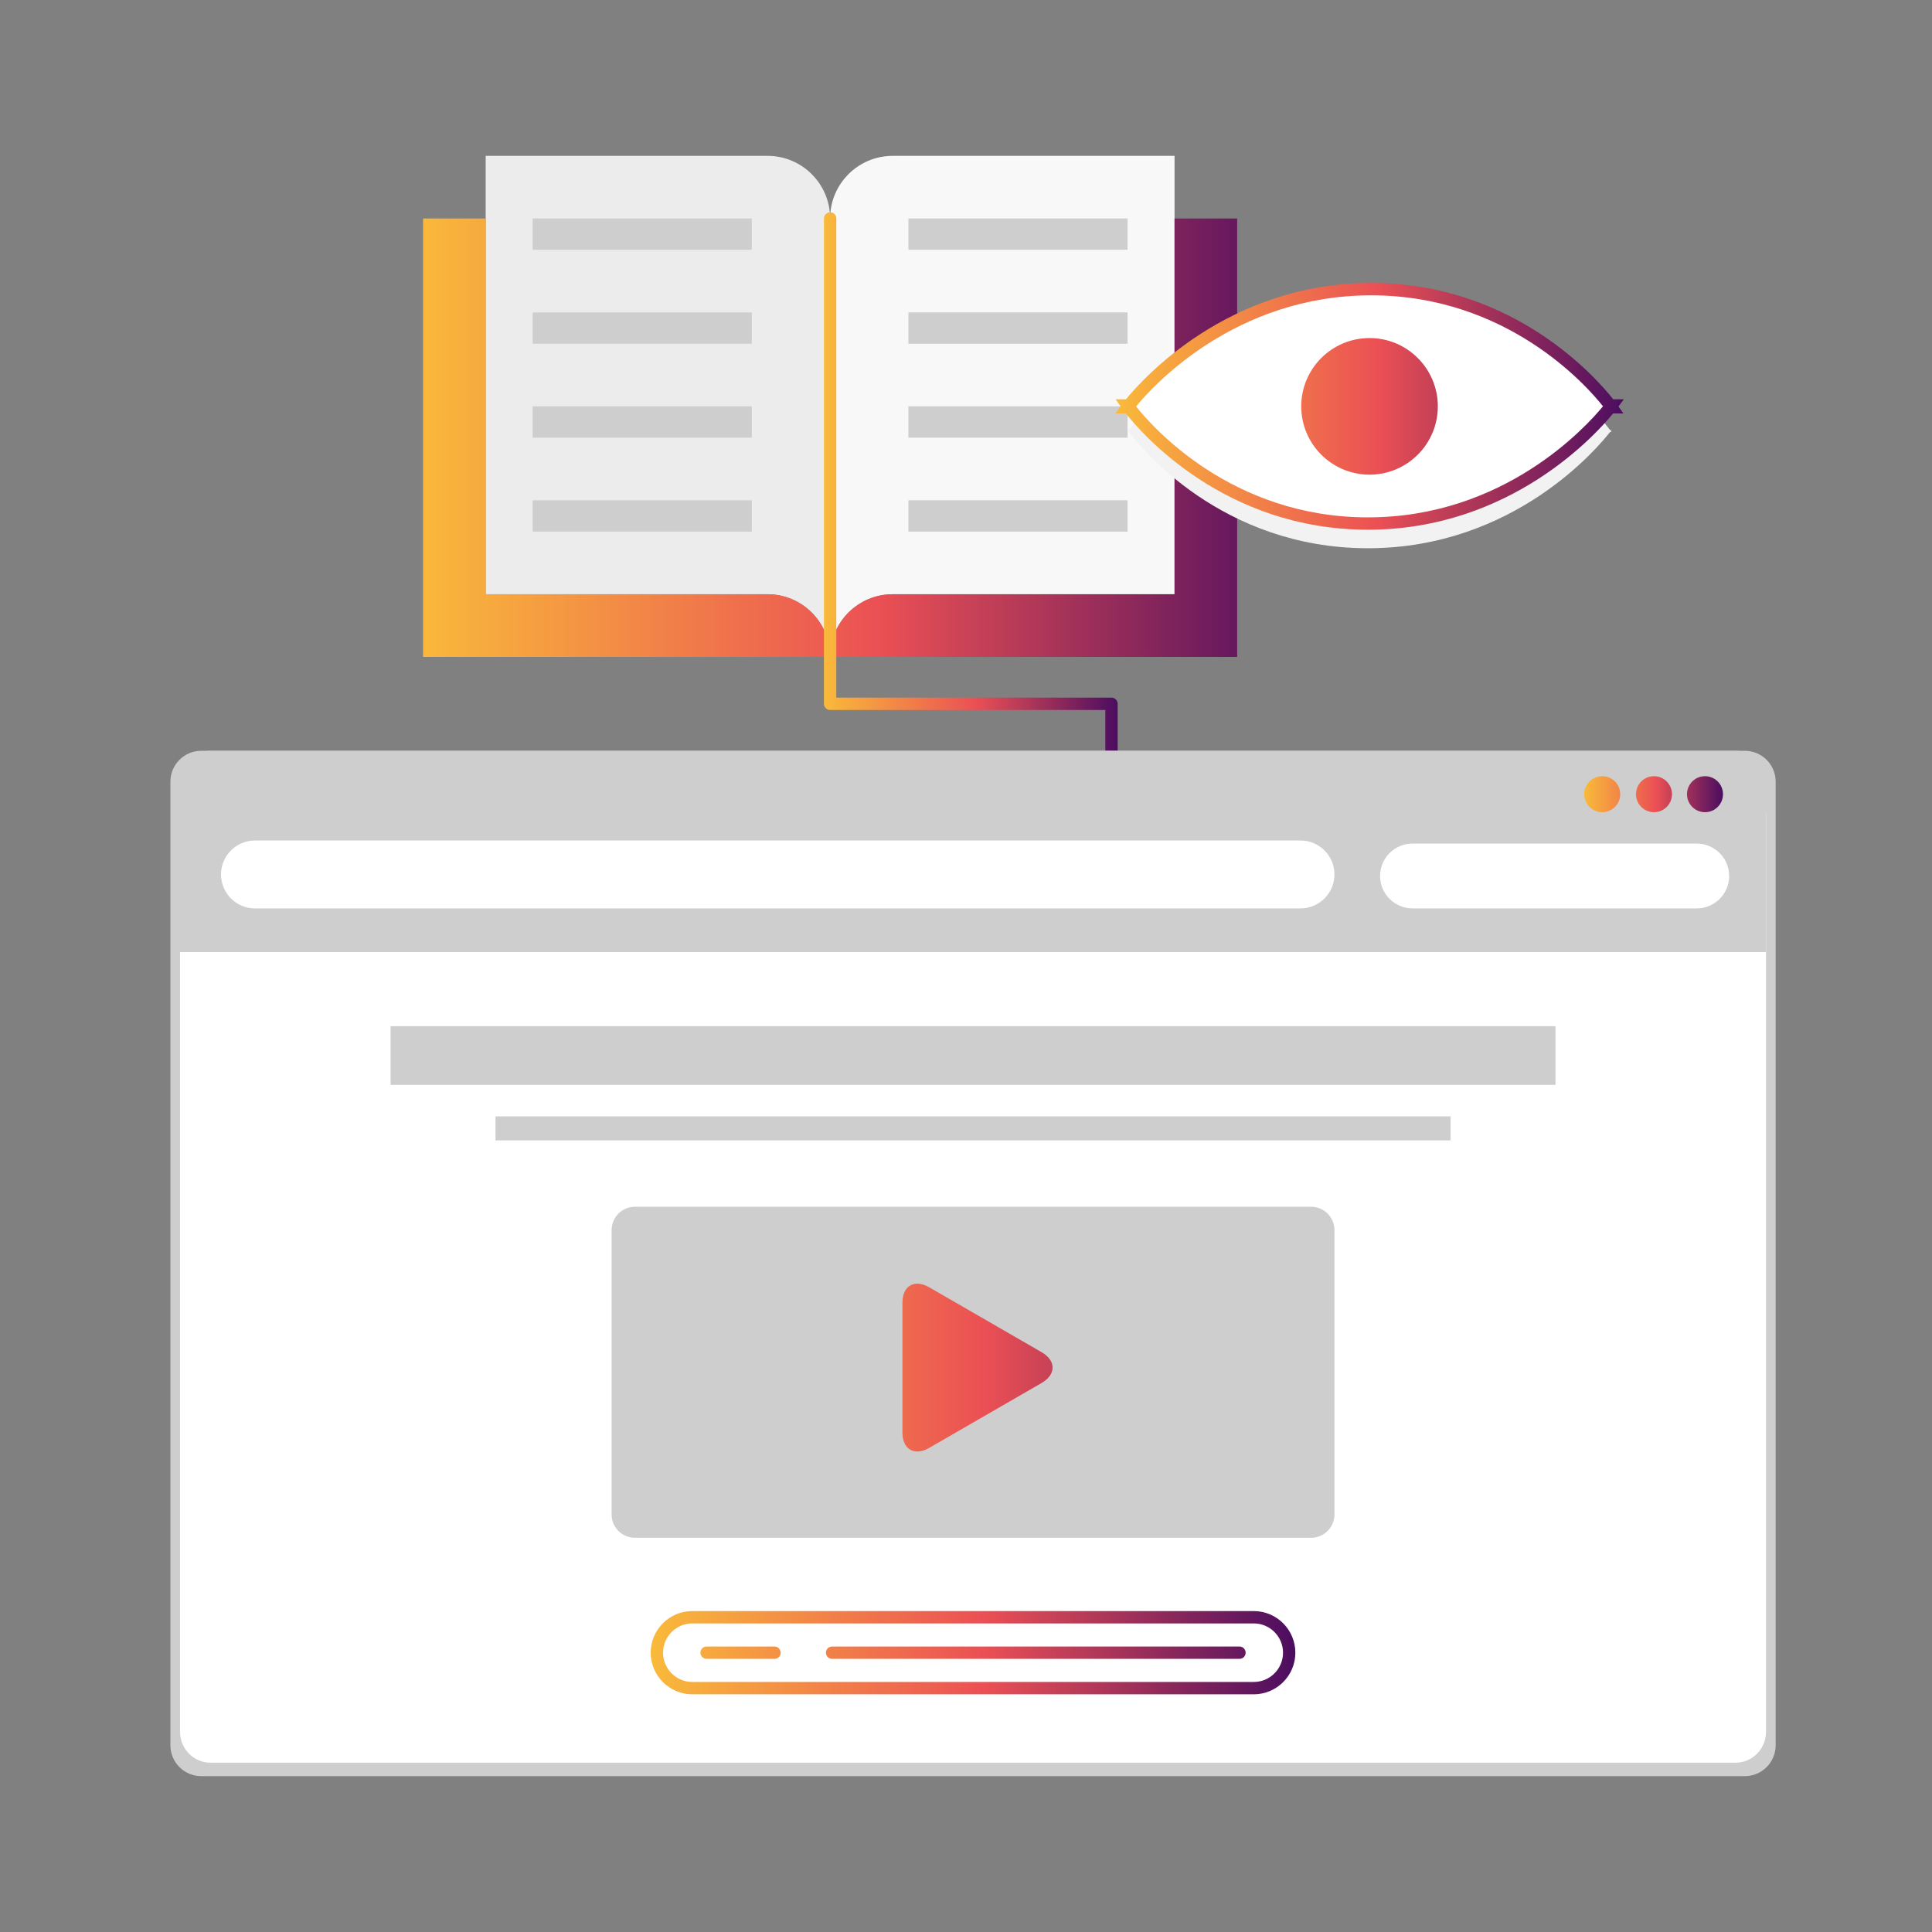<?xml version="1.0" encoding="utf-8"?>
<svg xmlns="http://www.w3.org/2000/svg" xmlns:xlink="http://www.w3.org/1999/xlink" version="1.1" id="Layer_1" x="0px" y="0px" width="313px" height="313px" viewBox="0 0 313 313" enable-background="new 0 0 313 313">
<rect x="0" y="0" width="313" height="313" fill="#808080" stroke="none"/>
<g id="Book">
	<path fill="#ECECEC" d="M124.34,25.25H78.684v71.02h45.656c5.604,0,10.146,4.543,10.146,10.146V35.395&#xD;&#xA;		C134.486,29.793,129.943,25.25,124.34,25.25z"/>
	<path fill="#F8F8F8" d="M144.631,25.25c-5.604,0-10.146,4.543-10.146,10.146v71.021c0-5.604,4.543-10.146,10.146-10.146h45.656&#xD;&#xA;		V25.25H144.631z"/>
	<g>
		<g>
			<defs>
				<path id="SVGID_1_" d="M190.287,106.416h10.145V35.395h-10.145V106.416z M190.287,96.27h-45.656&#xD;&#xA;					c-5.604,0-10.146,4.543-10.146,10.146h55.803V96.27z M78.684,35.396H68.537v71.021h10.146V35.396z M124.34,96.27H78.684v10.146&#xD;&#xA;					h55.803C134.486,100.813,129.943,96.27,124.34,96.27z"/>
			</defs>
			<clipPath id="SVGID_2_">
				<use xlink:href="#SVGID_1_" overflow="visible"/>
			</clipPath>
			
				<linearGradient id="SVGID_3_" gradientUnits="userSpaceOnUse" x1="-155.182" y1="51.822" x2="-10.184" y2="51.822" gradientTransform="matrix(1 0 0 -1 222.5 126.5)">
				<stop offset="0" style="stop-color:#F9BA3A"/>
				<stop offset="0.516" style="stop-color:#EB5054"/>
				<stop offset="1" style="stop-color:#4B0D60"/>
			</linearGradient>
			<rect x="67.318" y="23.771" clip-path="url(#SVGID_2_)" fill="url(#SVGID_3_)" width="144.998" height="101.813"/>
		</g>
	</g>
	<g>
		<path fill="#CECECE" d="M147.168,35.396h35.51v5.073h-35.51V35.396z"/>
		<path fill="#CECECE" d="M147.168,50.614h35.51v5.073h-35.51V50.614z"/>
		<path fill="#CECECE" d="M147.168,65.833h35.51v5.074h-35.51V65.833z"/>
		<path fill="#CECECE" d="M147.168,81.052h35.51v5.073h-35.51V81.052z"/>
		<path fill="#CECECE" d="M86.293,35.396h35.511v5.073H86.293V35.396z"/>
		<path fill="#CECECE" d="M86.293,50.614h35.511v5.073H86.293V50.614z"/>
		<path fill="#CECECE" d="M86.293,65.833h35.511v5.074H86.293V65.833z"/>
		<path fill="#CECECE" d="M86.293,81.052h35.511v5.073H86.293V81.052z"/>
	</g>
	
		<linearGradient id="SVGID_4_" gradientUnits="userSpaceOnUse" x1="-89.014" y1="47.985" x2="-41.432" y2="47.985" gradientTransform="matrix(1 0 0 -1 222.5 126.5)">
		<stop offset="0" style="stop-color:#F9BA3A"/>
		<stop offset="0.516" style="stop-color:#EB5054"/>
		<stop offset="1" style="stop-color:#4B0D60"/>
	</linearGradient>
	
		<polyline fill="none" stroke="url(#SVGID_4_)" stroke-width="2" stroke-linecap="round" stroke-linejoin="round" stroke-miterlimit="10" points="134.486,35.396 134.486,114.025 180.068,114.025 180.068,121.634"/>
</g>
<g id="Browser">
	<path fill="#CECECE" d="M287.67,282.751c0,2.762-2.238,5-5,5H32.607c-2.761,0-5-2.238-5-5V126.634c0-2.762,2.239-5,5-5h250.063&#xD;&#xA;		c2.762,0,5,2.238,5,5L287.67,282.751L287.67,282.751z"/>
	<path fill="#FFFFFF" d="M286.107,280.572c0,2.762-2.211,5-4.938,5H34.11c-2.728,0-4.94-2.238-4.94-5V132.07c0-2.762,2.212-5,4.94-5&#xD;&#xA;		h247.058c2.729,0,4.938,2.238,4.938,5L286.107,280.572L286.107,280.572z"/>
	<path fill="#CECECE" d="M286.076,126.634c0-2.762-2.211-5-4.938-5H34.079c-2.728,0-4.94,2.238-4.94,5v27.616h256.938V126.634z"/>
	
		<linearGradient id="SVGID_5_" gradientUnits="userSpaceOnUse" x1="34.156" y1="-2.167" x2="56.639" y2="-2.167" gradientTransform="matrix(1 0 0 -1 222.5 126.5)">
		<stop offset="0" style="stop-color:#F9BA3A"/>
		<stop offset="0.516" style="stop-color:#EB5054"/>
		<stop offset="1" style="stop-color:#4B0D60"/>
	</linearGradient>
	<path fill="url(#SVGID_5_)" d="M279.139,128.667c0,1.61-1.307,2.917-2.917,2.917s-2.917-1.307-2.917-2.917s1.307-2.917,2.917-2.917&#xD;&#xA;		S279.139,127.057,279.139,128.667z M267.957,125.75c-1.61,0-2.916,1.307-2.916,2.917s1.306,2.917,2.916,2.917&#xD;&#xA;		s2.916-1.307,2.916-2.917S269.568,125.75,267.957,125.75z M259.572,125.75c-1.61,0-2.916,1.307-2.916,2.917&#xD;&#xA;		s1.306,2.917,2.916,2.917s2.916-1.307,2.916-2.917S261.183,125.75,259.572,125.75z"/>
	<path fill="#FFFFFF" d="M216.191,141.667c0,3.038-2.463,5.5-5.5,5.5H41.306c-3.038,0-5.5-2.462-5.5-5.5l0,0&#xD;&#xA;		c0-3.038,2.462-5.5,5.5-5.5h169.386C213.729,136.167,216.191,138.629,216.191,141.667L216.191,141.667z"/>
	<path fill="#FFFFFF" d="M280.139,141.917c0,2.899-2.352,5.25-5.25,5.25h-46.053c-2.899,0-5.25-2.351-5.25-5.25l0,0&#xD;&#xA;		c0-2.899,2.351-5.25,5.25-5.25h46.053C277.787,136.667,280.139,139.018,280.139,141.917L280.139,141.917z"/>
	<rect x="63.277" y="166.25" fill="#CECECE" width="188.723" height="9.5"/>
	<rect x="80.277" y="180.859" fill="#CECECE" width="154.723" height="3.891"/>
	<path fill="#CECECE" d="M216.191,245.351c0,2.091-1.693,3.784-3.783,3.784H102.871c-2.09,0-3.785-1.693-3.785-3.784v-46.065&#xD;&#xA;		c0-2.09,1.695-3.784,3.785-3.784h109.535c2.09,0,3.784,1.694,3.784,3.784L216.191,245.351L216.191,245.351z"/>
	
		<linearGradient id="SVGID_6_" gradientUnits="userSpaceOnUse" x1="-117.084" y1="-114.727" x2="-12.641" y2="-114.727" gradientTransform="matrix(1 0 0 -1 222.5 126.5)">
		<stop offset="0" style="stop-color:#F9BA3A"/>
		<stop offset="0.516" style="stop-color:#EB5054"/>
		<stop offset="1" style="stop-color:#4B0D60"/>
	</linearGradient>
	<path fill="url(#SVGID_6_)" d="M146.203,211.049c0-2.75,1.949-3.875,4.33-2.5l18.209,10.512c2.383,1.375,2.383,3.625,0,5&#xD;&#xA;		l-18.209,10.514c-2.381,1.375-4.33,0.25-4.33-2.5V211.049z M203.117,274.492h-90.959c-3.718,0-6.742-3.024-6.742-6.742&#xD;&#xA;		s3.024-6.742,6.742-6.742h90.959c3.719,0,6.742,3.024,6.742,6.742S206.836,274.492,203.117,274.492z M112.16,263.008&#xD;&#xA;		c-2.615,0-4.742,2.127-4.742,4.742s2.127,4.742,4.742,4.742h90.959c2.614,0,4.742-2.127,4.742-4.742s-2.128-4.742-4.742-4.742&#xD;&#xA;		H112.16z M126.472,267.75c0-0.553-0.448-1-1-1h-11c-0.552,0-1,0.447-1,1s0.448,1,1,1h11&#xD;&#xA;		C126.024,268.75,126.472,268.303,126.472,267.75z M201.806,267.75c0-0.553-0.447-1-1-1h-66c-0.552,0-1,0.447-1,1s0.448,1,1,1h66&#xD;&#xA;		C201.358,268.75,201.806,268.303,201.806,267.75z"/>
</g>
<g id="Eye">
	<path fill="#F2F2F2" d="M260.962,69.83c0.065-0.087,0.108-0.146,0.108-0.146h-0.218c-1.784-2.384-14.967-18.837-38.713-18.837&#xD;&#xA;		c-23.744,0-37.385,16.454-39.237,18.837h-0.226c0,0,0.043,0.061,0.108,0.151c-0.065,0.087-0.108,0.146-0.108,0.146h0.218&#xD;&#xA;		c1.785,2.385,14.969,18.838,38.712,18.838c23.746,0,37.388-16.455,39.238-18.838h0.226C261.072,69.98,261.029,69.921,260.962,69.83&#xD;&#xA;		z"/>
	<path fill="#FFFFFF" d="M260.962,65.83c0.065-0.087,0.108-0.146,0.108-0.146h-0.218c-1.784-2.384-14.967-18.837-38.713-18.837&#xD;&#xA;		c-23.744,0-37.385,16.454-39.237,18.837h-0.226c0,0,0.043,0.061,0.108,0.151c-0.065,0.087-0.108,0.146-0.108,0.146h0.218&#xD;&#xA;		c1.785,2.385,14.969,18.838,38.712,18.838c23.746,0,37.388-16.454,39.238-18.838h0.226C261.072,65.98,261.029,65.921,260.962,65.83&#xD;&#xA;		z"/>
	
		<linearGradient id="SVGID_7_" gradientUnits="userSpaceOnUse" x1="-41.805" y1="60.667" x2="40.582" y2="60.667" gradientTransform="matrix(1 0 0 -1 222.5 126.5)">
		<stop offset="0" style="stop-color:#F9BA3A"/>
		<stop offset="0.516" style="stop-color:#EB5054"/>
		<stop offset="1" style="stop-color:#4B0D60"/>
	</linearGradient>
	<path fill="url(#SVGID_7_)" d="M221.607,85.818c-23.193,0-36.662-15.604-39.203-18.838h-1.709l0.854-1.154l-0.815-1.141h1.688&#xD;&#xA;		c2.603-3.201,16.507-18.838,39.72-18.838c23.196,0,36.663,15.603,39.205,18.838h1.734l-0.879,1.164L263,66.98h-1.67&#xD;&#xA;		C258.726,70.182,244.826,85.818,221.607,85.818z M184.055,65.846c2.59,3.27,15.471,17.973,37.553,17.973&#xD;&#xA;		c22.122,0,35.428-14.752,38.088-18c-2.591-3.269-15.469-17.972-37.555-17.972C200.023,47.846,186.715,62.6,184.055,65.846z&#xD;&#xA;		 M232.94,65.832c0-6.111-4.954-11.065-11.065-11.065l0,0c-6.11,0-11.065,4.954-11.065,11.065l0,0&#xD;&#xA;		c0,6.111,4.955,11.066,11.065,11.066l0,0C227.986,76.898,232.94,71.943,232.94,65.832L232.94,65.832z"/>
</g>
</svg>